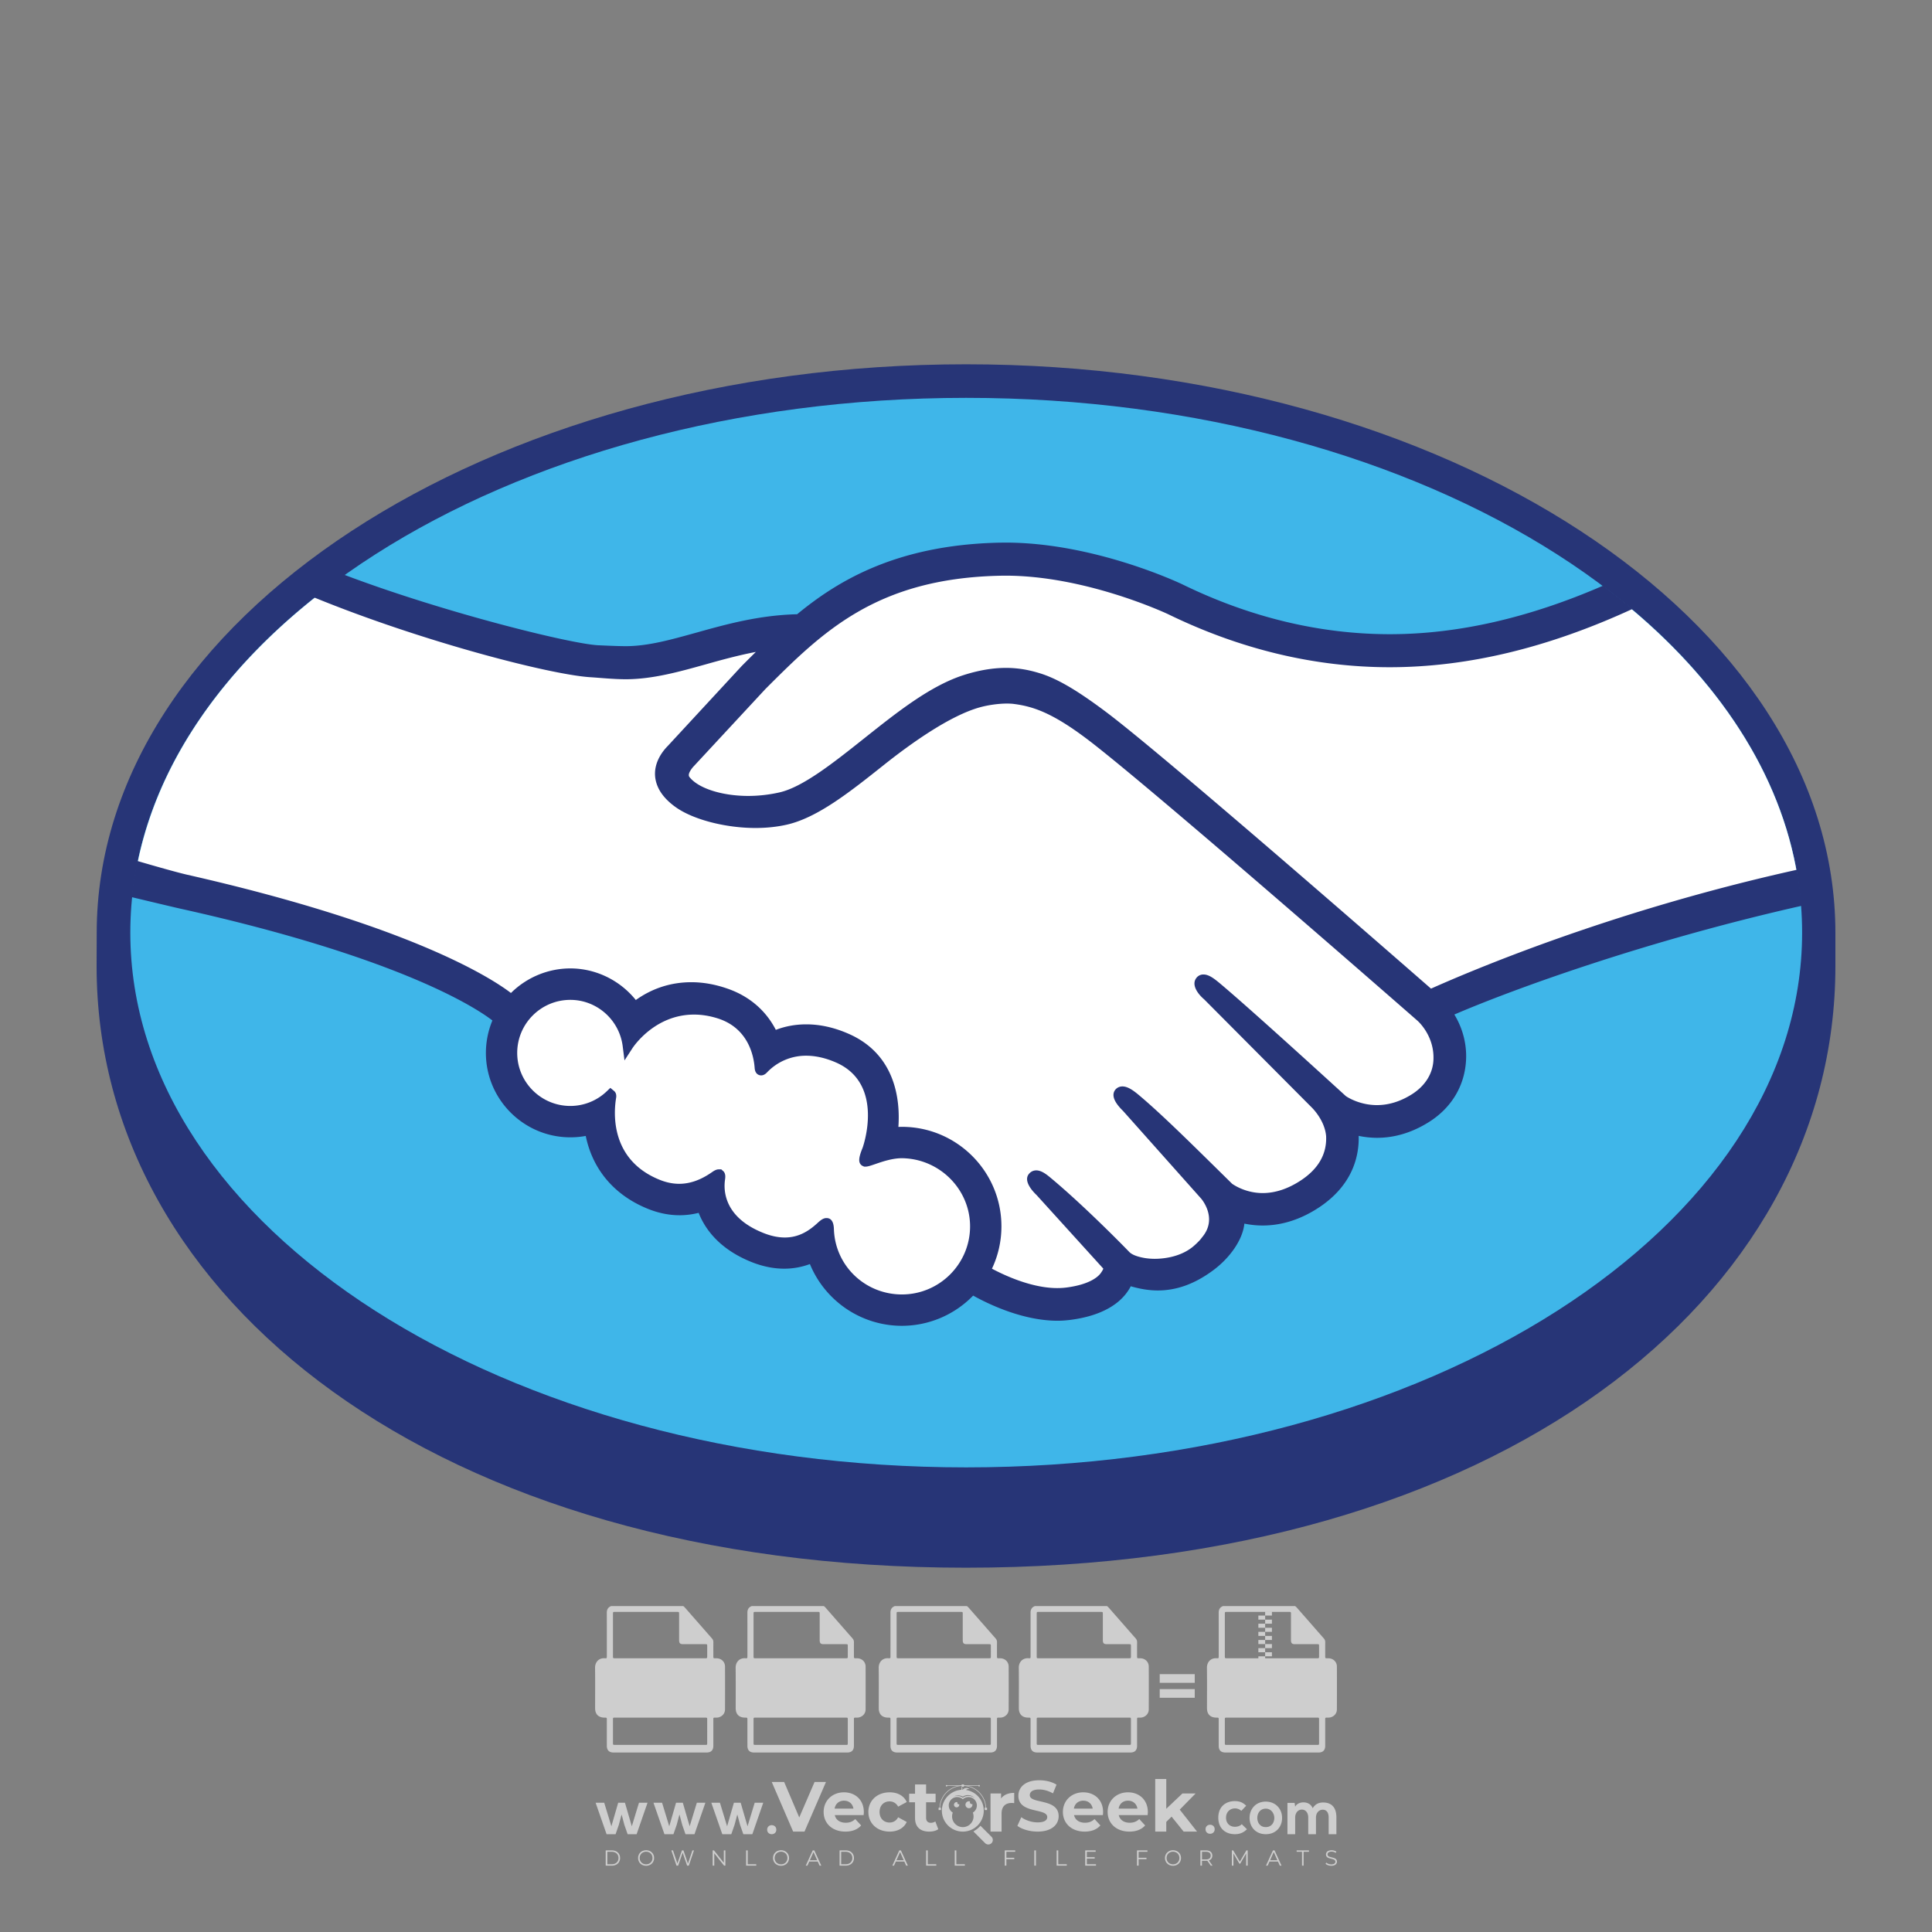 <svg xmlns="http://www.w3.org/2000/svg" xml:space="preserve" style="enable-background:new 0 0 500 500" viewBox="0 0 500 500"><rect x="0" y="0" width="500" height="500" fill="#808080" stroke="none"/><g style="opacity:.61"><path d="m213.765 461.172-5.561 12.845h-2.936l-5.542-12.845h3.212l3.908 9.175 3.964-9.175zM223.507 469.741h-7.469c.275 1.23 1.321 1.982 2.826 1.982 1.046 0 1.798-.312 2.477-.954l1.523 1.651c-.917 1.046-2.294 1.597-4.074 1.597-3.413 0-5.634-2.147-5.634-5.083 0-2.954 2.257-5.083 5.267-5.083 2.899 0 5.138 1.945 5.138 5.12.001.22-.035.532-.054.77m-7.505-1.67h4.863c-.202-1.248-1.138-2.055-2.422-2.055-1.304 0-2.239.789-2.441 2.055M224.735 468.934c0-2.973 2.294-5.083 5.505-5.083 2.074 0 3.707.899 4.423 2.514l-2.22 1.193c-.532-.936-1.321-1.358-2.221-1.358-1.45 0-2.587 1.009-2.587 2.734s1.138 2.734 2.587 2.734c.899 0 1.688-.404 2.221-1.358l2.22 1.211c-.716 1.578-2.349 2.495-4.423 2.495-3.211.001-5.505-2.109-5.505-5.082M242.828 473.393c-.587.422-1.45.624-2.331.624-2.33 0-3.688-1.193-3.688-3.542v-4.055h-1.523v-2.202h1.523v-2.404h2.863v2.404h2.459v2.202h-2.459v4.019c0 .844.458 1.303 1.229 1.303.422 0 .844-.128 1.156-.367l.771 2.018zM262.474 463.997v2.643c-.238-.018-.422-.037-.642-.037-1.578 0-2.624.862-2.624 2.753v4.661h-2.863v-9.873h2.734v1.303c.697-.954 1.872-1.45 3.395-1.45M263.299 472.53l1.009-2.239c1.083.789 2.697 1.339 4.239 1.339 1.762 0 2.477-.587 2.477-1.376 0-2.404-7.469-.752-7.469-5.524 0-2.184 1.762-4 5.413-4 1.615 0 3.267.385 4.459 1.138l-.918 2.257c-1.193-.679-2.422-1.009-3.56-1.009-1.761 0-2.44.66-2.44 1.468 0 2.367 7.468.734 7.468 5.45 0 2.147-1.78 3.982-5.45 3.982-2.035.001-4.09-.605-5.228-1.486M285.428 469.741h-7.469c.275 1.23 1.321 1.982 2.826 1.982 1.046 0 1.798-.312 2.477-.954l1.523 1.651c-.918 1.046-2.294 1.597-4.074 1.597-3.413 0-5.634-2.147-5.634-5.083 0-2.954 2.257-5.083 5.267-5.083 2.9 0 5.138 1.945 5.138 5.12.002.22-.035.532-.054.77m-7.505-1.67h4.863c-.202-1.248-1.138-2.055-2.422-2.055-1.303 0-2.239.789-2.441 2.055M297.007 469.741h-7.469c.275 1.23 1.321 1.982 2.826 1.982 1.046 0 1.798-.312 2.477-.954l1.523 1.651c-.918 1.046-2.294 1.597-4.074 1.597-3.413 0-5.634-2.147-5.634-5.083 0-2.954 2.257-5.083 5.267-5.083 2.899 0 5.138 1.945 5.138 5.12.001.22-.036.532-.054.77m-7.506-1.67h4.863c-.202-1.248-1.138-2.055-2.422-2.055-1.303 0-2.239.789-2.441 2.055M303.208 470.145l-1.377 1.358v2.514h-2.862v-13.616h2.862v7.707l4.185-3.964h3.413l-4.111 4.184 4.478 5.689h-3.469zM256.601 475.359l-2.86-2.86a6.057 6.057 0 0 1-1.534 1.284 5.127 5.127 0 0 1-.283.199l3.027 3.027a1.166 1.166 0 1 0 1.65-1.65" style="fill:#fff"/><path d="M249.984 463.244a1.288 1.288 0 0 1 .921-.275 1.285 1.285 0 0 0-1.745.209c-.051 0-.1.006-.151.008a.56.56 0 0 0 .064-.255.563.563 0 0 0-.346-.519.78.78 0 0 1 .057.786 5.417 5.417 0 0 0 .39 10.82 5.42 5.42 0 0 0 5.42-5.42 5.414 5.414 0 0 0-4.61-5.354m-2.001 1.412c.435 0 .844.112 1.199.309a2.372 2.372 0 0 1 3.083.419 2.47 2.47 0 0 0-3.09-.131 2.46 2.46 0 0 0-1.464-.478c-.3 0-.588.054-.854.152a2.469 2.469 0 0 1 1.126-.271m3.789 4.442c.115.305.181.634.181.979a2.777 2.777 0 0 1-5.555 0c0-.345.066-.674.181-.979a2.165 2.165 0 0 1 1.133-4.014c.565 0 1.078.218 1.463.572a2.159 2.159 0 0 1 1.464-.572 2.165 2.165 0 0 1 1.133 4.014" style="fill:#fff"/><path d="M251.666 467.061a.902.902 0 1 1-.614-.854.494.494 0 0 0 .595.676.809.809 0 0 1 .019.178M248.255 467.061a.681.681 0 1 1-.464-.646.374.374 0 0 0 .45.512.655.655 0 0 1 .014.134M242.908 467.83h.616v.616h-.616zM254.827 467.83h.616v.616h-.616z" style="fill:#fff"/><path d="M255.205 468.082h-.14a5.896 5.896 0 0 0-5.89-5.89 5.896 5.896 0 0 0-5.89 5.89h-.14a5.99 5.99 0 0 1 1.766-4.264 5.99 5.99 0 0 1 4.264-1.766 5.99 5.99 0 0 1 4.264 1.766 5.99 5.99 0 0 1 1.766 4.264" style="fill:#fff"/><path d="M248.868 461.814h.616v.616h-.616z" style="fill:#fff"/><path d="M244.95 462.052h8.45v.14h-8.45z" style="fill:#fff"/><path d="M245.174 462.15a.196.196 0 1 1-.393 0 .196.196 0 0 1 .393 0M253.596 462.15a.196.196 0 1 1-.393 0 .196.196 0 0 1 .393 0M314.356 473.409c0 1.559-2.364 1.559-2.364 0 .001-1.558 2.364-1.558 2.364 0zM161.739 466.549l1.772 6.088 1.855-6.088h2.215l-2.823 8.14h-2.33l-.837-2.396-.722-2.708-.722 2.708-.837 2.396h-2.33l-2.839-8.14h2.231l1.855 6.088 1.756-6.088h1.756zM176.713 466.549l1.772 6.088 1.855-6.088h2.215l-2.823 8.14h-2.33l-.837-2.396-.722-2.708-.722 2.708-.837 2.396h-2.33l-2.839-8.14h2.231l1.855 6.088 1.756-6.088h1.756zM191.687 466.549l1.772 6.088 1.855-6.088h2.215l-2.823 8.14h-2.33l-.837-2.396-.722-2.708-.722 2.708-.837 2.396h-2.33l-2.839-8.14h2.231l1.855 6.088 1.756-6.088h1.756zM200.908 473.52c0 1.559-2.364 1.559-2.364 0 .001-1.558 2.364-1.558 2.364 0zM322.71 473.409c-.935.919-1.919 1.28-3.117 1.28-2.346 0-4.3-1.411-4.3-4.282s1.953-4.284 4.3-4.284c1.149 0 2.035.329 2.921 1.199l-1.264 1.329a2.449 2.449 0 0 0-1.623-.64c-1.346 0-2.33.985-2.33 2.396 0 1.542 1.05 2.362 2.297 2.362.64 0 1.28-.18 1.772-.672l1.344 1.312zM331.805 470.472c0 2.33-1.591 4.217-4.217 4.217-2.626 0-4.201-1.887-4.201-4.217 0-2.314 1.609-4.217 4.185-4.217 2.577 0 4.233 1.903 4.233 4.217zm-6.416 0c0 1.231.739 2.38 2.199 2.38s2.199-1.149 2.199-2.38c0-1.215-.854-2.396-2.199-2.396-1.444.001-2.199 1.182-2.199 2.396zM338.572 474.689v-4.332c0-1.068-.559-2.035-1.658-2.035-1.082 0-1.722.967-1.722 2.035v4.332h-2.003v-8.107h1.855l.148.985c.426-.82 1.362-1.116 2.133-1.116.969 0 1.937.394 2.396 1.51.723-1.149 1.658-1.478 2.708-1.478 2.297 0 3.43 1.412 3.43 3.84v4.365h-2.003v-4.365c0-1.066-.442-1.97-1.526-1.97-1.082 0-1.756.935-1.756 2.003v4.332h-2.002z" style="fill:#fff"/></g><g style="opacity:.61"><path d="M345.988 431.299c-.006-1.224-.959-2.121-2.189-2.14-.924-.014-.832.12-.834-.867-.003-1.097-.007-2.194.003-3.292a1.389 1.389 0 0 0-.362-.976c-2.342-2.668-4.678-5.342-7.019-8.011-.12-.137-.275-.244-.414-.366h-18.641c-.794.293-1.14.868-1.138 1.709.01 3.748.004 7.496.004 11.243 0 .556-.003.589-.55.551-1.497-.102-2.516.986-2.497 2.492.044 3.476.013 6.953.014 10.429.001 1.58.867 2.443 2.45 2.449.582.002.582.002.582.6 0 2.219-.001 4.438.001 6.657.001 1.192.58 1.771 1.768 1.771h24.04c1.168 0 1.755-.583 1.757-1.745.002-2.256 0-4.512.001-6.768 0-.512.002-.511.52-.515.271-.002.541.008.809-.058.996-.246 1.69-1.044 1.694-2.069.016-3.697.018-7.396.001-11.094zm-28.451-14.137h16.01c.548 0 .554.007.554.561.001 2.243-.001 4.486.001 6.73.001.811.249 1.059 1.06 1.059l5.731.001c.458 0 .479.021.481.483.003.887.002 1.775 0 2.662-.001.477-.024.498-.504.499h-23.331c-.55 0-.552-.001-.552-.561v-10.871c0-.559.004-.563.55-.563zm23.285 34.417H317.559c-.572 0-.574-.002-.574-.579-.001-1.997-.001-3.994.001-5.991 0-.464.023-.486.478-.487h23.41c.478 0 .499.02.499.503.002 1.997.001 3.994 0 5.991.002.558-.003.563-.551.563z" style="fill:#fff"/><path d="M327.418 417.053h1.757v1.054h-1.757zM325.662 418.107h1.757v1.054h-1.757zM327.418 419.161h1.757v1.054h-1.757zM325.662 420.215h1.757v1.054h-1.757zM327.418 421.269h1.757v1.054h-1.757zM325.662 422.323h1.757v1.054h-1.757zM327.418 423.378h1.757v1.054h-1.757zM325.662 424.432h1.757v1.054h-1.757zM327.418 425.486h1.757v1.054h-1.757zM325.662 426.54h1.757v1.054h-1.757zM327.418 427.594h1.757v1.054h-1.757zM325.662 428.648h1.757v1.054h-1.757zM187.637 431.299c-.006-1.224-.959-2.121-2.189-2.14-.924-.014-.832.12-.834-.867-.003-1.097-.007-2.194.003-3.292a1.389 1.389 0 0 0-.362-.976c-2.342-2.668-4.678-5.342-7.019-8.011-.12-.137-.275-.244-.414-.366h-18.641c-.794.293-1.14.868-1.138 1.709.01 3.748.004 7.496.004 11.243 0 .556-.003.589-.55.551-1.497-.102-2.516.986-2.497 2.492.044 3.476.013 6.953.014 10.429.001 1.58.867 2.443 2.45 2.449.582.002.582.002.582.6 0 2.219-.001 4.438.001 6.657.001 1.192.58 1.771 1.768 1.771h24.04c1.168 0 1.755-.583 1.757-1.745.002-2.256 0-4.512.001-6.768 0-.512.002-.511.52-.515.271-.002.541.008.809-.058.996-.246 1.69-1.044 1.694-2.069.016-3.697.019-7.396.001-11.094zm-28.45-14.137h16.01c.548 0 .554.007.554.561.001 2.243-.001 4.486.001 6.73.001.811.249 1.059 1.06 1.059l5.731.001c.458 0 .479.021.481.483.003.887.002 1.775 0 2.662-.001.477-.024.498-.504.499h-23.331c-.55 0-.552-.001-.552-.561v-10.871c-.001-.559.003-.563.55-.563zm23.285 34.417H159.209c-.572 0-.574-.002-.574-.579-.001-1.997-.001-3.994.001-5.991 0-.464.023-.486.478-.487h23.41c.478 0 .499.02.499.503.002 1.997.001 3.994 0 5.991.001.558-.004.563-.551.563z" style="fill:#fff"/><path d="M159.779 440.669v-7.897h2.779c.375 0 .726.061 1.053.182.327.121.612.292.855.513a2.392 2.392 0 0 1 .783 1.798c0 .375-.07.715-.21 1.02-.14.305-.331.568-.573.789a2.593 2.593 0 0 1-.855.513 3.01 3.01 0 0 1-1.053.182h-1.29v2.901h-1.489zm2.801-4.313c.39 0 .684-.111.882-.331a1.1 1.1 0 0 0 .298-.761c0-.14-.024-.276-.072-.408a.928.928 0 0 0-.221-.347 1.09 1.09 0 0 0-.37-.237 1.387 1.387 0 0 0-.518-.089h-1.312v2.173h1.313zM166.308 432.771h1.731l3.177 5.294h.088l-.088-1.522v-3.772h1.478v7.897h-1.566l-3.353-5.592h-.088l.088 1.522v4.07h-1.467v-7.897zM177.922 436.334h3.872a3.368 3.368 0 0 1 .077.695c0 .507-.077.985-.231 1.434a3.31 3.31 0 0 1-.728 1.202 3.646 3.646 0 0 1-1.268.871c-.493.206-1.055.309-1.688.309a4.272 4.272 0 0 1-1.622-.309 4.033 4.033 0 0 1-2.217-2.167 4.058 4.058 0 0 1-.331-1.649c0-.595.11-1.145.331-1.649a4.12 4.12 0 0 1 .894-1.307 4.05 4.05 0 0 1 1.323-.86 4.269 4.269 0 0 1 1.622-.309c.64 0 1.211.11 1.715.331a3.86 3.86 0 0 1 1.296.915l-1.025 1.004a2.732 2.732 0 0 0-.861-.623c-.316-.143-.695-.215-1.136-.215a2.76 2.76 0 0 0-1.026.193 2.583 2.583 0 0 0-.85.546 2.6 2.6 0 0 0-.579.855 2.823 2.823 0 0 0-.215 1.119c0 .412.072.785.215 1.12a2.552 2.552 0 0 0 1.439 1.401 2.77 2.77 0 0 0 1.037.193c.419 0 .773-.061 1.064-.182.29-.121.538-.278.744-.469.148-.132.275-.3.381-.502.106-.202.189-.428.248-.678h-2.482v-1.269zM224.019 431.299c-.006-1.224-.959-2.121-2.189-2.14-.924-.014-.832.12-.834-.867-.003-1.097-.007-2.194.003-3.292a1.389 1.389 0 0 0-.362-.976c-2.342-2.668-4.678-5.342-7.019-8.011-.12-.137-.275-.244-.414-.366h-18.641c-.794.293-1.14.868-1.138 1.709.01 3.748.004 7.496.004 11.243 0 .556-.003.589-.55.551-1.497-.102-2.516.986-2.497 2.492.044 3.476.013 6.953.014 10.429.001 1.58.867 2.443 2.45 2.449.582.002.582.002.582.6 0 2.219-.001 4.438.001 6.657.001 1.192.58 1.771 1.768 1.771h24.04c1.168 0 1.755-.583 1.757-1.745.002-2.256 0-4.512.001-6.768 0-.512.002-.511.52-.515.271-.002.541.008.809-.058.997-.246 1.69-1.044 1.694-2.069.016-3.697.018-7.396.001-11.094zm-28.451-14.137h16.01c.548 0 .554.007.554.561.001 2.243-.001 4.486.001 6.73.001.811.249 1.059 1.06 1.059l5.731.001c.458 0 .479.021.481.483.003.887.002 1.775 0 2.662-.001.477-.024.498-.504.499H195.57c-.55 0-.552-.001-.552-.561v-10.871c0-.559.004-.563.55-.563zm23.286 34.417H195.591c-.572 0-.574-.002-.574-.579-.001-1.997-.001-3.994.001-5.991 0-.464.023-.486.478-.487h23.41c.478 0 .499.02.499.503.002 1.997.001 3.994 0 5.991.001.558-.004.563-.551.563z" style="fill:#fff"/><path d="M205.111 432.771h1.699l2.967 7.897h-1.644l-.651-1.886h-3.044l-.651 1.886h-1.643l2.967-7.897zm1.886 4.644-.706-1.974-.287-.96h-.088l-.287.96-.706 1.974h2.074zM211.331 434.536a.917.917 0 0 1-.657-.271.903.903 0 0 1-.27-.656.903.903 0 0 1 .27-.656.909.909 0 0 1 .298-.198.913.913 0 0 1 .359-.072c.257 0 .478.09.662.27.184.181.276.399.276.656s-.092.476-.276.656a.909.909 0 0 1-.662.271zm-.716 6.133v-5.404h1.445v5.404h-1.445zM261.044 431.299c-.006-1.224-.959-2.121-2.189-2.14-.924-.014-.832.12-.834-.867-.003-1.097-.007-2.194.003-3.292a1.389 1.389 0 0 0-.362-.976c-2.342-2.668-4.678-5.342-7.019-8.011-.12-.137-.275-.244-.414-.366h-18.641c-.794.293-1.14.868-1.138 1.709.01 3.748.004 7.496.004 11.243 0 .556-.003.589-.55.551-1.497-.102-2.516.986-2.497 2.492.044 3.476.013 6.953.014 10.429.001 1.58.867 2.443 2.45 2.449.582.002.582.002.582.6 0 2.219-.001 4.438.001 6.657.001 1.192.58 1.771 1.768 1.771h24.04c1.168 0 1.755-.583 1.757-1.745.002-2.256 0-4.512.001-6.768 0-.512.002-.511.52-.515.271-.002.541.008.809-.058.996-.246 1.69-1.044 1.694-2.069.016-3.697.018-7.396.001-11.094zm-28.451-14.137h16.01c.548 0 .554.007.554.561.001 2.243-.001 4.486.001 6.73.001.811.249 1.059 1.06 1.059l5.731.001c.458 0 .479.021.481.483.003.887.002 1.775 0 2.662-.001.477-.024.498-.504.499h-23.331c-.55 0-.552-.001-.552-.561v-10.871c-.001-.559.004-.563.55-.563zm23.285 34.417H232.615c-.572 0-.574-.002-.574-.579-.001-1.997-.001-3.994.001-5.991 0-.464.023-.486.478-.487h23.41c.478 0 .499.02.499.503.002 1.997.001 3.994 0 5.991.002.558-.003.563-.551.563z" style="fill:#fff"/><path d="M236.361 440.845c-.338 0-.662-.048-.971-.143a2.787 2.787 0 0 1-.849-.43 3.01 3.01 0 0 1-.673-.7 3.385 3.385 0 0 1-.452-.965l1.401-.551c.103.397.283.726.54.987.257.261.596.392 1.015.392.154 0 .303-.02.447-.061.143-.04.272-.099.386-.176s.204-.175.27-.292a.822.822 0 0 0 .099-.408.99.99 0 0 0-.077-.397.941.941 0 0 0-.259-.331 2.31 2.31 0 0 0-.475-.298 7.293 7.293 0 0 0-.722-.298l-.485-.176a3.669 3.669 0 0 1-.645-.298 2.853 2.853 0 0 1-.59-.452 2.213 2.213 0 0 1-.436-.623 1.858 1.858 0 0 1-.171-.81 2.069 2.069 0 0 1 .7-1.572c.224-.202.492-.36.805-.474s.66-.171 1.042-.171c.397 0 .74.053 1.031.16.291.107.537.243.739.408.202.165.366.348.491.546.125.199.217.386.276.563l-1.312.551a1.41 1.41 0 0 0-.402-.596c-.195-.176-.462-.265-.8-.265-.324 0-.592.075-.805.226a.694.694 0 0 0-.32.59c0 .235.103.436.309.601.206.165.533.325.982.48l.497.165c.316.111.605.237.866.381.261.143.485.314.673.513a2.1 2.1 0 0 1 .43.678c.1.254.149.546.149.877 0 .412-.083.767-.248 1.064a2.283 2.283 0 0 1-.634.734 2.754 2.754 0 0 1-.872.43 3.445 3.445 0 0 1-.95.141zM239.516 432.771h1.61l1.633 4.754.287 1.015h.088l.309-1.015 1.699-4.754h1.61l-2.879 7.897h-1.566l-2.791-7.897zM251.097 436.334h3.871a3.145 3.145 0 0 1 .078.695c0 .507-.078.985-.232 1.434a3.31 3.31 0 0 1-.728 1.202 3.636 3.636 0 0 1-1.268.871c-.493.206-1.055.309-1.688.309a4.263 4.263 0 0 1-1.621-.309 4.038 4.038 0 0 1-1.324-.86 4.075 4.075 0 0 1-1.225-2.956c0-.595.11-1.145.331-1.649a4.12 4.12 0 0 1 .894-1.307 4.043 4.043 0 0 1 1.324-.86 4.263 4.263 0 0 1 1.621-.309c.64 0 1.211.11 1.715.331a3.85 3.85 0 0 1 1.296.915l-1.026 1.004a2.72 2.72 0 0 0-.861-.623c-.316-.143-.694-.215-1.136-.215-.36 0-.702.065-1.026.193a2.58 2.58 0 0 0-.849.546c-.243.235-.436.52-.579.855a2.823 2.823 0 0 0-.215 1.119c0 .412.072.785.215 1.12.143.335.338.62.585.855.246.235.531.418.854.546.324.129.669.193 1.037.193.419 0 .774-.061 1.064-.182.29-.121.539-.278.745-.469.147-.132.274-.3.38-.502a2.83 2.83 0 0 0 .248-.678h-2.482v-1.269zM297.3 431.299c-.006-1.224-.959-2.121-2.189-2.14-.924-.014-.832.12-.834-.867-.003-1.097-.007-2.194.003-3.292a1.389 1.389 0 0 0-.362-.976c-2.342-2.668-4.678-5.342-7.019-8.011-.12-.137-.275-.244-.414-.366h-18.641c-.794.293-1.14.868-1.138 1.709.01 3.748.004 7.496.004 11.243 0 .556-.003.589-.55.551-1.497-.102-2.516.986-2.497 2.492.044 3.476.013 6.953.014 10.429.001 1.58.867 2.443 2.45 2.449.582.002.582.002.582.6 0 2.219-.001 4.438.001 6.657.001 1.192.58 1.771 1.768 1.771h24.04c1.168 0 1.755-.583 1.757-1.745.002-2.256 0-4.512.001-6.768 0-.512.002-.511.52-.515.271-.002.541.008.809-.058.996-.246 1.69-1.044 1.694-2.069.016-3.697.019-7.396.001-11.094zm-28.45-14.137h16.01c.548 0 .554.007.554.561.001 2.243-.001 4.486.001 6.73.001.811.249 1.059 1.06 1.059l5.731.001c.458 0 .479.021.481.483.003.887.002 1.775 0 2.662-.001.477-.024.498-.504.499h-23.331c-.55 0-.552-.001-.552-.561v-10.871c-.001-.559.003-.563.55-.563zm23.285 34.417H268.872c-.572 0-.574-.002-.574-.579-.001-1.997-.001-3.994.001-5.991 0-.464.023-.486.478-.487h23.41c.478 0 .499.02.499.503v5.991c.001.558-.004.563-.551.563z" style="fill:#fff"/><path d="M272.966 434.183v1.831h3.165v1.412h-3.165v1.831h3.518v1.412h-5.007v-7.897h5.007v1.412h-3.518zM277.852 440.669v-7.897h2.779c.375 0 .726.061 1.053.182.327.121.612.292.855.513a2.392 2.392 0 0 1 .783 1.798c0 .375-.07.715-.209 1.02-.14.305-.331.568-.574.789a2.593 2.593 0 0 1-.855.513 3.01 3.01 0 0 1-1.053.182h-1.29v2.901h-1.489zm2.801-4.313c.389 0 .684-.111.882-.331a1.1 1.1 0 0 0 .298-.761c0-.14-.024-.276-.072-.408a.928.928 0 0 0-.221-.347 1.08 1.08 0 0 0-.37-.237 1.387 1.387 0 0 0-.518-.089h-1.312v2.173h1.313zM286.797 440.845c-.338 0-.662-.048-.971-.143a2.787 2.787 0 0 1-.849-.43 2.99 2.99 0 0 1-.673-.7 3.385 3.385 0 0 1-.452-.965l1.401-.551c.103.397.283.726.541.987.257.261.595.392 1.015.392.154 0 .303-.02.447-.061a1.32 1.32 0 0 0 .386-.176.822.822 0 0 0 .37-.7.99.99 0 0 0-.077-.397.941.941 0 0 0-.259-.331 2.3 2.3 0 0 0-.474-.298 7.322 7.322 0 0 0-.723-.298l-.485-.176a3.702 3.702 0 0 1-.645-.298 2.827 2.827 0 0 1-.59-.452 2.233 2.233 0 0 1-.436-.623 1.858 1.858 0 0 1-.171-.81 2.085 2.085 0 0 1 .7-1.572c.224-.202.493-.36.805-.474a3.02 3.02 0 0 1 1.042-.171c.397 0 .741.053 1.031.16.29.107.537.243.739.408a2.3 2.3 0 0 1 .491.546c.125.199.217.386.276.563l-1.312.551a1.404 1.404 0 0 0-.403-.596c-.195-.176-.462-.265-.799-.265-.324 0-.592.075-.805.226a.694.694 0 0 0-.32.59c0 .235.103.436.309.601.206.165.533.325.982.48l.496.165c.316.111.605.237.866.381.261.143.485.314.673.513a2.1 2.1 0 0 1 .43.678c.099.254.149.546.149.877 0 .412-.083.767-.248 1.064a2.283 2.283 0 0 1-.634.734 2.754 2.754 0 0 1-.872.43 3.463 3.463 0 0 1-.951.141zM321.394 439.168l4.004-4.985h-3.827v-1.412h5.559v1.5l-3.96 4.985h4.004v1.412h-5.779v-1.5zM328.409 432.771h1.489v7.897h-1.489v-7.897zM331.486 440.669v-7.897h2.779c.375 0 .726.061 1.053.182.327.121.612.292.855.513s.434.483.574.789c.14.305.209.642.209 1.009 0 .375-.07.715-.209 1.02-.14.305-.331.568-.574.789a2.593 2.593 0 0 1-.855.513 3.01 3.01 0 0 1-1.053.182h-1.29v2.901h-1.489zm2.802-4.313c.389 0 .684-.111.882-.331a1.1 1.1 0 0 0 .298-.761c0-.14-.024-.276-.072-.408a.928.928 0 0 0-.221-.347 1.08 1.08 0 0 0-.37-.237 1.387 1.387 0 0 0-.518-.089h-1.312v2.173h1.313z" style="fill:#fff"/></g><g style="opacity:.61"><path d="M300.133 433.27h9.067v2.242h-9.067v-2.242zm0 3.866h9.067v2.243h-9.067v-2.243z" style="fill:#fff"/></g><g style="opacity:.61"><path d="M156.756 478.878h1.607c1.263 0 2.114.812 2.114 1.974 0 1.161-.851 1.973-2.114 1.973h-1.607v-3.947zm1.584 3.586c1.049 0 1.725-.665 1.725-1.612 0-.947-.677-1.613-1.725-1.613h-1.167v3.225h1.167zM165.139 480.851c0-1.15.879-2.007 2.075-2.007 1.184 0 2.069.851 2.069 2.007 0 1.156-.885 2.007-2.069 2.007-1.195 0-2.075-.856-2.075-2.007zm3.727 0c0-.942-.705-1.635-1.652-1.635-.953 0-1.663.693-1.663 1.635 0 .941.71 1.635 1.663 1.635.948 0 1.652-.693 1.652-1.635zM179.596 478.878l-1.331 3.947h-.44l-1.156-3.366-1.161 3.366h-.434l-1.331-3.947h.429l1.139 3.394 1.178-3.394h.389l1.161 3.411 1.156-3.411h.401zM187.731 478.878v3.947h-.344l-2.537-3.202v3.202h-.417v-3.947h.344l2.543 3.203v-3.203h.411zM193.093 478.878h.417v3.586h2.21v.361h-2.627v-3.947zM200.061 480.851c0-1.15.879-2.007 2.075-2.007 1.184 0 2.069.851 2.069 2.007 0 1.156-.885 2.007-2.069 2.007-1.195 0-2.075-.856-2.075-2.007zm3.727 0c0-.942-.705-1.635-1.652-1.635-.953 0-1.663.693-1.663 1.635 0 .941.71 1.635 1.663 1.635.947 0 1.652-.693 1.652-1.635zM211.636 481.77h-2.199l-.474 1.054h-.434l1.804-3.947h.412l1.804 3.947h-.44l-.473-1.054zm-.152-.338-.947-2.12-.947 2.12h1.894zM217.28 478.878h1.607c1.263 0 2.114.812 2.114 1.974 0 1.161-.851 1.973-2.114 1.973h-1.607v-3.947zm1.584 3.586c1.049 0 1.725-.665 1.725-1.612 0-.947-.677-1.613-1.725-1.613h-1.167v3.225h1.167zM234.041 481.77h-2.199l-.474 1.054h-.434l1.804-3.947h.412l1.804 3.947h-.44l-.473-1.054zm-.152-.338-.947-2.12-.947 2.12h1.894zM239.685 478.878h.417v3.586h2.21v.361h-2.627v-3.947zM247.082 478.878h.417v3.586h2.21v.361h-2.627v-3.947zM260.449 479.239v1.551h2.041v.361h-2.041v1.675h-.417v-3.947h2.706v.361h-2.289zM267.678 478.878h.417v3.947h-.417v-3.947zM273.456 478.878h.417v3.586h2.21v.361h-2.627v-3.947zM283.644 482.464v.361h-2.791v-3.947h2.706v.361h-2.289v1.404h2.041v.355h-2.041v1.466h2.374zM294.672 479.239v1.551h2.041v.361h-2.041v1.675h-.417v-3.947h2.706v.361h-2.289zM301.5 480.851c0-1.15.879-2.007 2.075-2.007 1.184 0 2.069.851 2.069 2.007 0 1.156-.885 2.007-2.069 2.007-1.196 0-2.075-.856-2.075-2.007zm3.726 0c0-.942-.705-1.635-1.652-1.635-.953 0-1.663.693-1.663 1.635 0 .941.71 1.635 1.663 1.635.948 0 1.652-.693 1.652-1.635zM313.351 482.825l-.902-1.269a2.884 2.884 0 0 1-.316.017h-1.06v1.252h-.417v-3.947h1.477c1.004 0 1.613.507 1.613 1.353 0 .62-.327 1.054-.902 1.24l.964 1.353h-.457zm-.023-2.594c0-.632-.417-.992-1.207-.992h-1.048v1.979h1.048c.79 0 1.207-.367 1.207-.987zM322.907 478.878v3.947h-.4v-3.158l-1.551 2.656h-.197l-1.551-2.639v3.14h-.4v-3.947h.344l1.714 2.926 1.697-2.926h.344zM330.744 481.77h-2.199l-.473 1.054h-.434l1.804-3.947h.411l1.804 3.947h-.44l-.473-1.054zm-.152-.338-.947-2.12-.947 2.12h1.894zM336.957 479.239h-1.387v-.361h3.192v.361h-1.387v3.586h-.417v-3.586zM343.063 482.346l.164-.321c.282.276.784.479 1.302.479.739 0 1.06-.31 1.06-.699 0-1.083-2.43-.417-2.43-1.877 0-.581.451-1.083 1.455-1.083.446 0 .908.13 1.224.35l-.141.333a2.03 2.03 0 0 0-1.083-.327c-.722 0-1.043.321-1.043.716 0 1.083 2.43.429 2.43 1.866 0 .581-.462 1.077-1.472 1.077-.592-.002-1.173-.21-1.466-.514z" style="fill:#fff"/></g><path d="M475 241.439c0-81.074-100.726-147.162-224.988-147.162-124.256 0-224.983 66.087-224.983 147.162 0 2.091-.029 7.878-.029 8.616 0 86.005 88.043 155.668 224.979 155.668 137.79 0 225.021-69.644 225.021-155.652v-8.632z" style="fill:#273577"/><path d="M466.386 241.367c0 76.431-96.855 138.391-216.334 138.391-119.481 0-216.326-61.96-216.326-138.391 0-76.439 96.846-138.402 216.326-138.402 119.478-.001 216.334 61.962 216.334 138.402z" style="fill:#3fb6e9"/><path d="M178.222 197.702c-.116.217-2.274 2.451-.876 4.246 3.419 4.361 13.959 6.861 24.621 4.471 6.35-1.427 14.484-7.902 22.372-14.155 8.542-6.79 17.021-13.585 25.542-16.288 9.022-2.87 14.801-1.64 18.619-.483 4.193 1.25 9.117 4.006 16.976 9.905 14.803 11.127 74.33 63.08 84.609 72.064 8.281-3.744 45.087-19.588 95.112-30.617-4.343-26.667-20.57-51.063-45.171-71.043-34.282 14.401-76.189 21.916-117.168 1.904-.208-.086-22.388-10.585-44.266-10.067-32.508.753-46.589 14.826-61.499 29.722l-18.871 20.341z" style="fill:#fff"/><path d="M367.666 263.11c-.696-.621-69.99-61.249-85.682-73.048-9.085-6.811-14.139-8.551-19.445-9.225-2.761-.358-6.579.154-9.244.885-7.302 1.986-16.85 8.371-25.326 15.092-8.78 6.989-17.052 13.574-24.734 15.293-9.806 2.199-21.788-.396-27.254-4.093-2.218-1.489-3.776-3.208-4.526-4.958-2.016-4.684 1.71-8.427 2.32-9.055l19.12-20.681a410.988 410.988 0 0 1 6.751-6.624c-6.171.803-11.872 2.379-17.422 3.925-6.927 1.949-13.59 3.8-20.332 3.798-2.816 0-17.897-2.473-20.756-3.252-17.305-4.735-32.491-9.348-55.178-19.937-27.178 20.234-45.359 45.536-50.608 73.405 3.903 1.033 10.199 2.905 12.84 3.493 61.514 13.678 80.675 27.769 84.149 30.707 3.763-4.182 9.189-6.835 15.249-6.835 6.809.008 12.941 3.429 16.667 8.713 3.526-2.781 8.384-5.158 14.664-5.156 2.851 0 5.814.528 8.801 1.542 6.935 2.381 10.516 7.001 12.379 11.181a20.53 20.53 0 0 1 8.56-1.816c3.311 0 6.756.756 10.23 2.259 11.34 4.866 13.11 16.008 12.078 24.408.808-.097 1.62-.133 2.446-.133 13.446.006 24.381 10.937 24.381 24.391a24.19 24.19 0 0 1-2.914 11.512c3.657 2.058 12.985 6.715 21.174 5.677 6.541-.83 9.024-3.062 9.917-4.321.609-.863 1.253-1.872.649-2.596l-17.354-19.283s-2.86-2.702-1.914-3.748c.98-1.072 2.74.464 3.993 1.514 8.835 7.377 19.62 18.513 19.62 18.513.179.116.899 1.524 4.886 2.238 3.436.615 9.508.261 13.719-3.191a21.23 21.23 0 0 0 3.01-3.089c-.066.046-.127.126-.191.155 4.437-5.684-.493-11.43-.493-11.43l-20.266-22.753s-2.894-2.679-1.913-3.758c.884-.934 2.749.476 4.016 1.532 6.42 5.365 15.487 14.465 24.169 22.973 1.693 1.246 9.336 5.961 19.442-.679 6.141-4.019 7.371-8.966 7.197-12.695-.427-4.936-4.28-8.456-4.28-8.456l-27.681-27.826s-2.923-2.501-1.884-3.764c.837-1.06 2.743.47 3.984 1.514 8.821 7.377 32.691 29.259 32.691 29.259.333.242 8.582 6.112 18.775-.375 3.645-2.329 5.973-5.843 6.17-9.92.346-7.079-4.65-11.282-4.65-11.282z" style="fill:#fff"/><path d="M233.409 298.388c-4.292-.052-8.989 2.499-9.604 2.129-.336-.226.264-1.948.667-2.94.412-.992 6.064-18-7.713-23.905-10.543-4.53-16.983.565-19.202 2.866-.583.607-.841.555-.908-.215-.211-3.058-1.58-11.345-10.685-14.117-13.002-3.988-21.364 5.094-23.486 8.367-.948-7.411-7.218-13.165-14.894-13.173-8.339-.008-15.101 6.748-15.113 15.088-.002 8.336 6.756 15.097 15.098 15.097 4.051.013 7.729-1.611 10.437-4.211.084.074.119.219.075.507-.635 3.733-1.803 17.304 12.403 22.824 5.7 2.209 10.545.569 14.561-2.249 1.201-.847 1.392-.493 1.221.638-.514 3.491.136 10.96 10.61 15.204 7.971 3.236 12.686-.081 15.777-2.934 1.343-1.23 1.711-1.027 1.781.87.38 10.102 8.769 18.117 18.955 18.124 10.494.006 18.995-8.479 19.005-18.964.007-10.498-8.495-18.89-18.985-19.006z" style="fill:#fff"/><path d="M370.342 255.855c-21.341-18.631-70.668-61.513-84.026-71.544-7.635-5.739-12.84-8.77-17.409-10.132-2.056-.62-4.895-1.326-8.551-1.329-3.402 0-7.049.614-10.859 1.827-8.632 2.731-17.233 9.569-25.555 16.178l-.427.34c-7.753 6.159-15.762 12.533-21.823 13.886a36.822 36.822 0 0 1-8.081.906c-6.785-.011-12.886-1.967-15.174-4.886-.377-.481-.133-1.263.748-2.386l.116-.149 18.775-20.235c14.71-14.705 28.6-28.589 60.572-29.327a61.108 61.108 0 0 1 1.601-.022c19.898.012 39.795 8.922 42.025 9.954 18.665 9.099 37.925 13.724 57.292 13.742 20.179.006 40.998-4.99 62.891-15.071-2.444-2.059-4.993-4.056-7.608-6.022-19.231 8.338-37.554 12.553-55.227 12.546-18.056-.014-36.102-4.351-53.615-12.897-.921-.441-22.892-10.798-45.747-10.811-.597 0-1.209.013-1.807.02-26.857.627-41.987 10.168-52.157 18.522-9.896.238-18.433 2.626-26.027 4.747-6.777 1.883-12.631 3.519-18.341 3.514-2.348 0-6.582-.215-6.964-.228-6.565-.201-39.633-8.312-65.942-18.27a174.162 174.162 0 0 0-7.789 5.863c27.483 11.268 60.931 19.983 71.486 20.667 2.934.192 6.066.524 9.198.531 6.983 0 13.947-1.962 20.698-3.847 3.981-1.121 8.38-2.337 12.999-3.223a387.856 387.856 0 0 0-3.695 3.681l-19.082 20.635c-1.505 1.515-4.758 5.562-2.612 10.543.855 2.01 2.589 3.932 5.013 5.569 4.55 3.059 12.69 5.129 20.251 5.135 2.866.001 5.579-.285 8.078-.847 7.994-1.795 16.384-8.473 25.268-15.538 7.081-5.629 17.142-12.77 24.845-14.868 2.148-.588 4.789-.948 6.918-.948.632.005 1.23.024 1.792.102 5.086.647 10.007 2.378 18.79 8.97 15.655 11.763 84.957 72.382 85.633 72.983.052.039 4.465 3.851 4.158 10.187-.165 3.53-2.127 6.671-5.535 8.85-2.958 1.872-6.012 2.828-9.099 2.828-4.631-.01-7.819-2.18-8.024-2.327-.256-.207-23.998-21.979-32.732-29.29-1.395-1.153-2.744-2.189-4.115-2.189a2.247 2.247 0 0 0-1.812.853c-1.375 1.694.165 4.038 1.977 5.58l27.738 27.876c.035.033 3.451 3.24 3.827 7.514.217 4.622-1.989 8.483-6.582 11.5-3.274 2.151-6.591 3.247-9.833 3.247-4.256 0-7.246-1.942-7.906-2.4l-3.982-3.922c-7.27-7.156-14.777-14.55-20.272-19.138-1.34-1.114-2.771-2.139-4.137-2.139-.67 0-1.28.249-1.747.739-.628.698-1.061 1.951.499 4.027a13.693 13.693 0 0 0 1.398 1.561l20.243 22.727c.168.203 4.172 4.959.452 9.703l-.71.905a19.293 19.293 0 0 1-1.882 1.81c-3.451 2.837-8.064 3.143-9.888 3.143-.98 0-1.923-.087-2.744-.232-1.992-.36-3.335-.917-3.981-1.688l-.25-.249c-1.105-1.149-11.306-11.56-19.747-18.606-1.113-.932-2.499-2.11-3.935-2.11-.707 0-1.342.278-1.826.818-1.673 1.832.841 4.563 1.902 5.568l17.262 19.033c-.021.174-.241.57-.658 1.172-.618.847-2.711 2.94-8.975 3.736-.748.091-1.522.133-2.285.133-6.46 0-13.344-3.133-16.896-5.017a25.643 25.643 0 0 0 2.453-10.943c.009-14.208-11.529-25.76-25.737-25.772-.301 0-.623.012-.931.023.467-6.487-.449-18.768-13.057-24.178-3.625-1.572-7.246-2.369-10.764-2.369-2.752 0-5.399.47-7.896 1.427-2.607-5.075-6.945-8.771-12.605-10.703-3.123-1.081-6.235-1.628-9.238-1.628-5.246 0-10.08 1.541-14.392 4.607-4.129-5.131-10.372-8.177-16.942-8.177-5.745 0-11.277 2.303-15.374 6.359-5.37-4.102-26.685-17.641-83.726-30.592-2.763-.625-9.104-2.444-12.99-3.581a92.105 92.105 0 0 0-1.459 9.361s10.523 2.52 12.593 2.982c58.271 12.943 77.525 26.404 80.781 28.945a21.97 21.97 0 0 0-1.681 8.386c-.006 12.032 9.784 21.84 21.831 21.853 1.352 0 2.688-.116 4.008-.36 1.813 8.856 7.609 15.573 16.47 19.016 2.586.998 5.207 1.507 7.777 1.507a19.903 19.903 0 0 0 4.972-.619c1.636 4.158 5.321 9.336 13.551 12.676 2.882 1.166 5.77 1.774 8.576 1.774 2.291 0 4.533-.399 6.669-1.195 3.945 9.609 13.327 15.979 23.795 15.979 6.933.006 13.593-2.818 18.451-7.818 4.153 2.315 12.935 6.489 21.797 6.508 1.148 0 2.227-.081 3.299-.215 8.806-1.114 12.907-4.551 14.788-7.231.336-.466.644-.963.905-1.474 2.082.592 4.367 1.079 6.985 1.085 4.808 0 9.421-1.636 14.09-5.034 4.581-3.313 7.84-8.05 8.307-12.092.008-.052.023-.116.029-.174a23.28 23.28 0 0 0 4.712.487c4.95 0 9.816-1.549 14.47-4.592 8.977-5.887 10.537-13.577 10.389-18.604 1.572.329 3.178.499 4.77.499 4.651 0 9.215-1.404 13.565-4.176 5.562-3.555 8.911-9.001 9.415-15.341.354-4.309-.716-8.653-2.987-12.386 15.038-6.479 49.413-19.02 89.89-28.141-.243-3.138-.696-6.237-1.256-9.322-48.975 10.869-85.52 26.684-94.677 30.759zm-136.933 79.149c-9.511-.01-17.242-7.394-17.59-16.811-.029-.812-.111-2.959-1.926-2.959-.748 0-1.395.447-2.143 1.12-2.09 1.942-4.755 3.909-8.644 3.909-1.769 0-3.68-.406-5.701-1.236-10.044-4.065-10.18-10.966-9.769-13.738.108-.743.145-1.508-.362-2.112l-.614-.551h-.63c-.514 0-1.035.209-1.749.714-2.908 2.035-5.692 3.027-8.526 3.027-1.557 0-3.155-.313-4.761-.928-13.222-5.15-12.175-17.631-11.532-21.389.099-.758-.092-1.35-.577-1.741l-.934-.77-.873.839a13.615 13.615 0 0 1-9.494 3.841c-7.571-.006-13.735-6.164-13.73-13.732.006-7.58 6.173-13.728 13.751-13.72 6.843 0 12.671 5.147 13.547 11.984l.467 3.686 2.024-3.116c.23-.368 5.777-8.759 15.981-8.748 1.939 0 3.943.313 5.961.936 8.131 2.483 9.508 9.856 9.723 12.927.145 1.793 1.418 1.874 1.668 1.874.702 0 1.221-.441 1.586-.83a13.865 13.865 0 0 1 10.111-4.261c2.389.004 4.938.569 7.569 1.704 12.927 5.545 7.064 21.969 6.993 22.143-1.113 2.721-1.153 3.922-.11 4.617l.51.238h.371c.586 0 1.311-.25 2.506-.656 1.76-.609 4.417-1.526 6.898-1.52h.006c9.732.11 17.644 8.028 17.639 17.647-.011 9.719-7.927 17.612-17.646 17.612z" style="fill:#273577"/></svg>